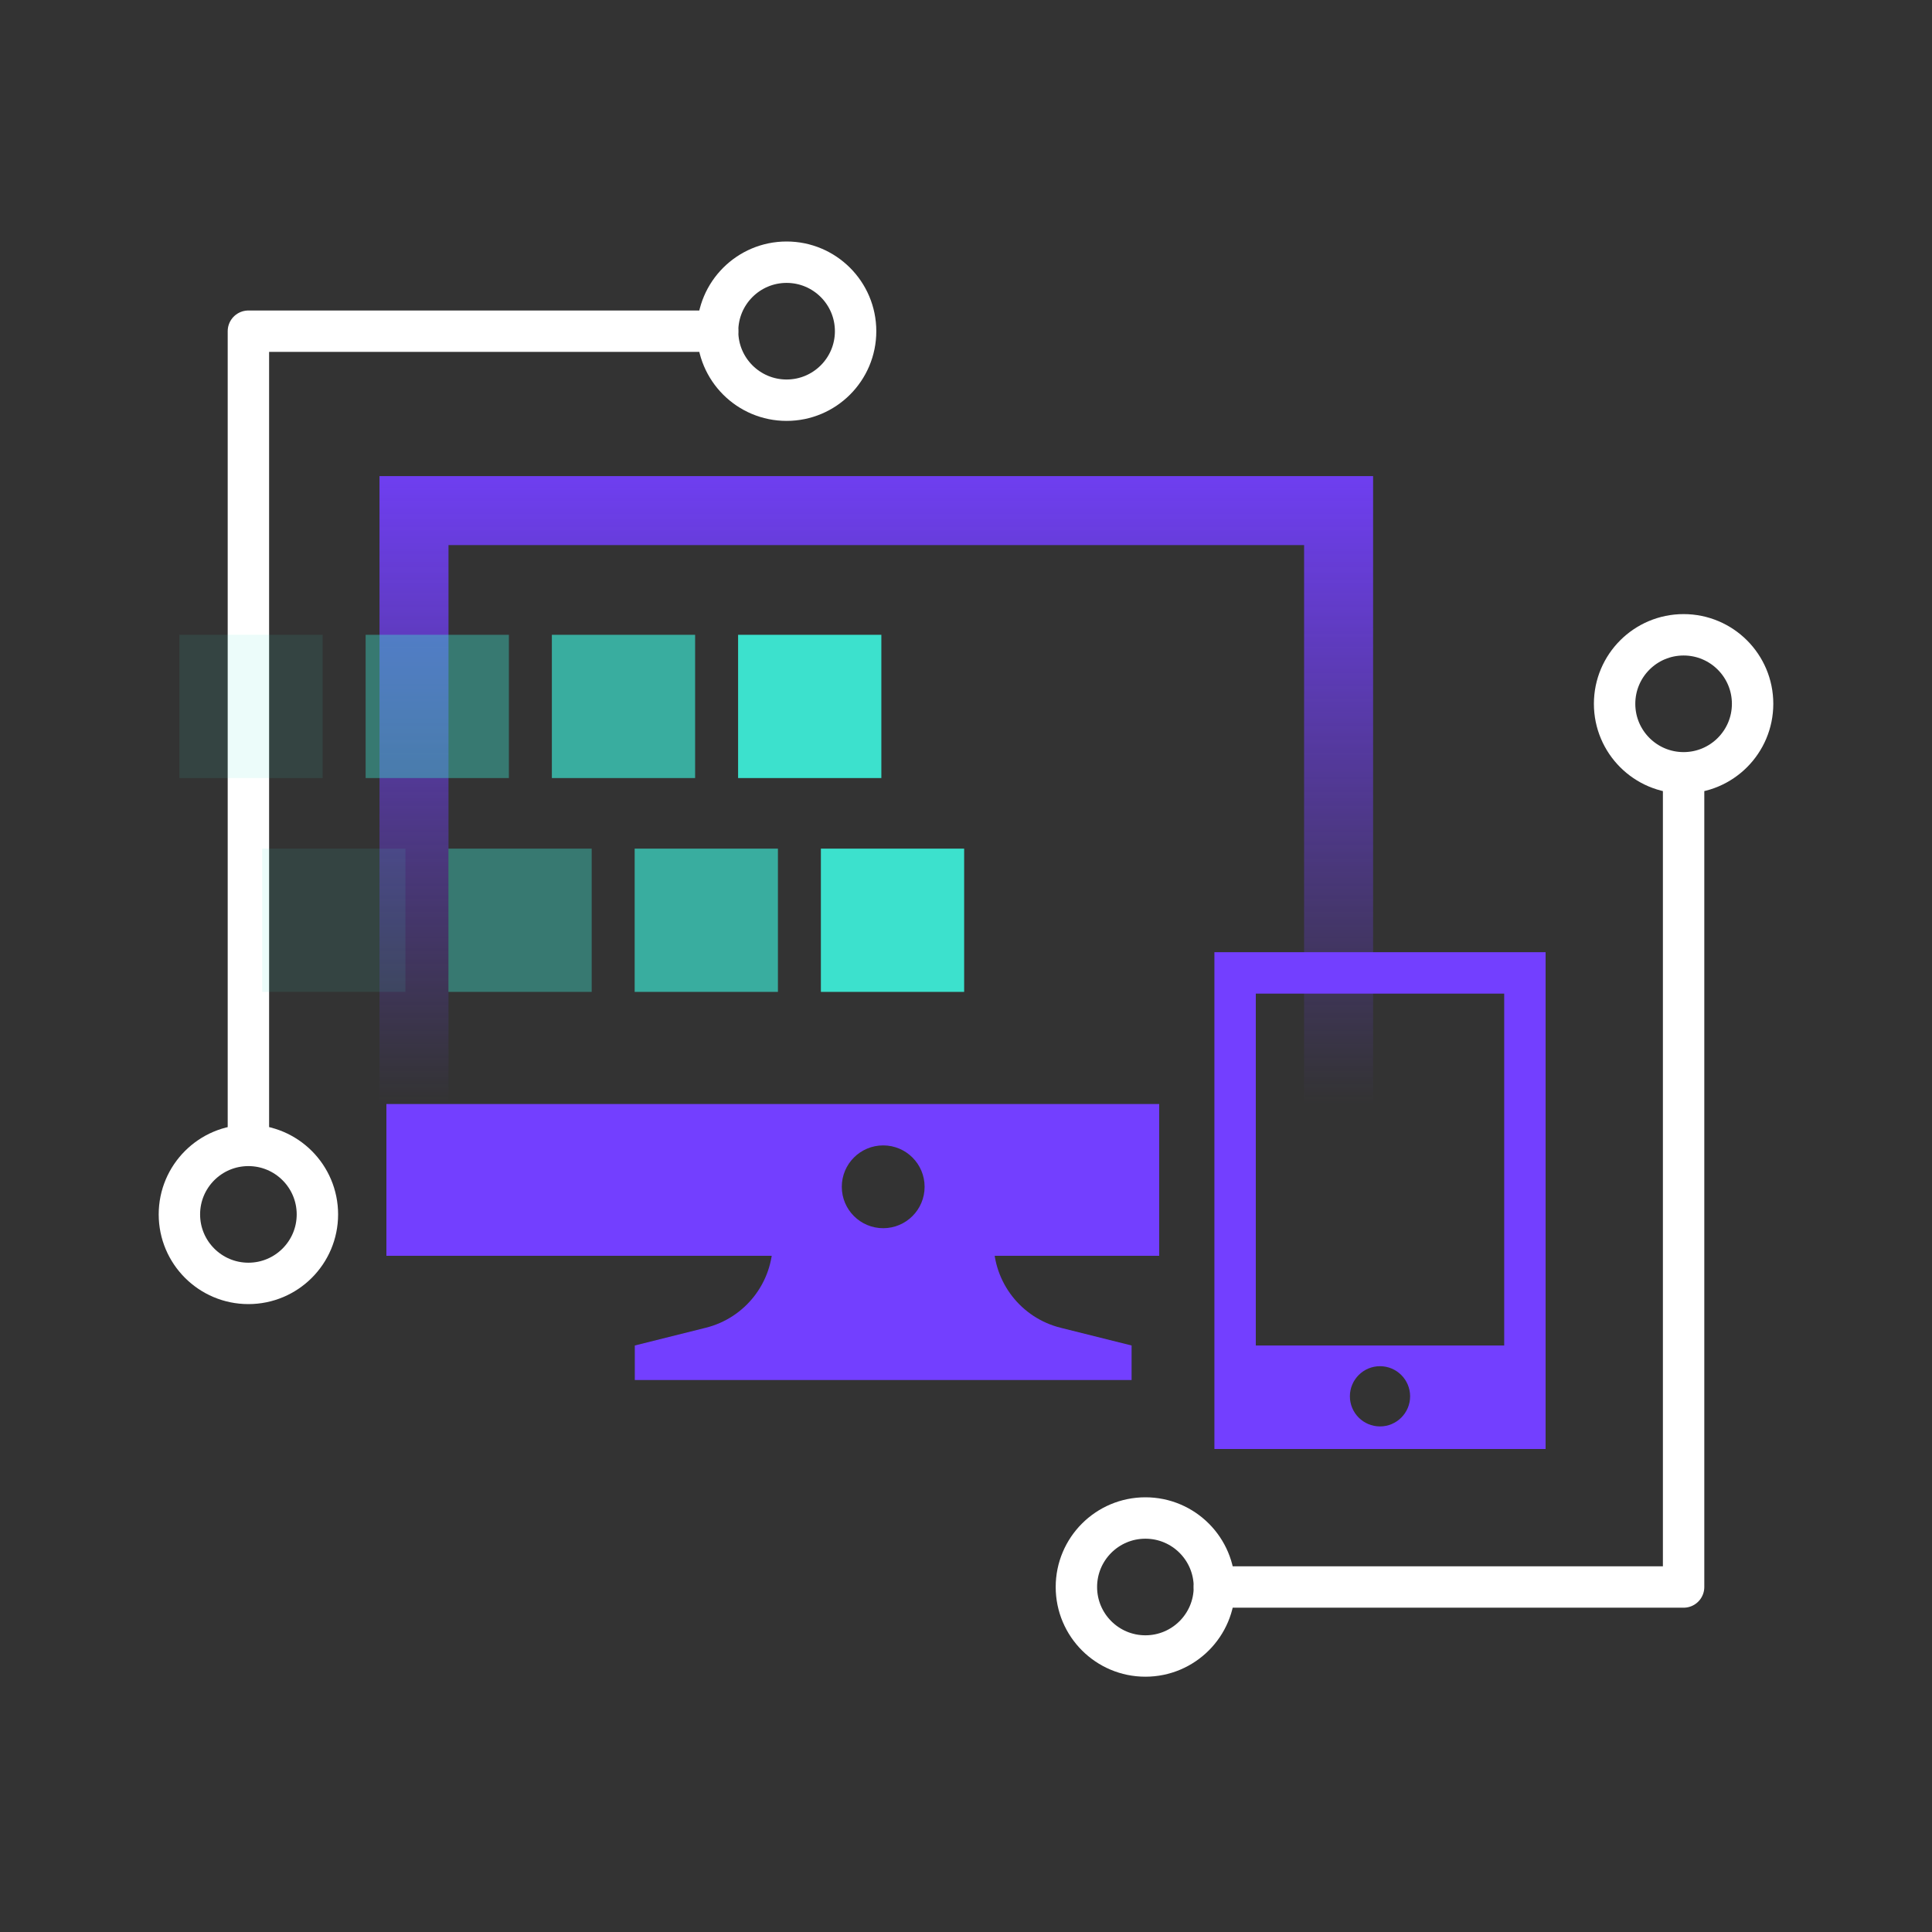 <svg width="140" height="140" viewBox="0 0 140 140" fill="none" xmlns="http://www.w3.org/2000/svg">
<rect x="0" y="0" width="140" height="140" fill="#333333" stroke="none"/>
<path d="M97 80V37H30V80" stroke="url(#paint0_linear_213_14615)" stroke-width="5"/>
<path fill-rule="evenodd" clip-rule="evenodd" d="M84 80H28V91H84V80ZM67 86C67 87.657 65.657 89 64 89C62.343 89 61 87.657 61 86C61 84.343 62.343 83 64 83C65.657 83 67 84.343 67 86Z" fill="#733FFF"/>
<path d="M56 90H72C72 92.939 74 95.5 76.851 96.213L82 97.5V100H46V97.5L51.149 96.213C54 95.5 56 92.939 56 90Z" fill="#733FFF"/>
<path fill-rule="evenodd" clip-rule="evenodd" d="M88 69H112V105H88V69ZM91 72H109V97.5H91V72ZM102.182 101.182C102.182 102.387 101.205 103.364 100 103.364C98.795 103.364 97.818 102.387 97.818 101.182C97.818 99.977 98.795 99 100 99C101.205 99 102.182 99.977 102.182 101.182Z" fill="#733FFF"/>
<path d="M122 56.5V115H88" stroke="white" stroke-width="3" stroke-linecap="round" stroke-linejoin="round"/>
<path fill-rule="evenodd" clip-rule="evenodd" d="M83 120C85.761 120 88 117.761 88 115C88 112.239 85.761 110 83 110C80.239 110 78 112.239 78 115C78 117.761 80.239 120 83 120Z" stroke="white" stroke-width="3"/>
<path fill-rule="evenodd" clip-rule="evenodd" d="M122 56C124.761 56 127 53.761 127 51C127 48.239 124.761 46 122 46C119.239 46 117 48.239 117 51C117 53.761 119.239 56 122 56Z" stroke="white" stroke-width="3"/>
<path d="M18 82.5V24H52" stroke="white" stroke-width="3" stroke-linecap="round" stroke-linejoin="round"/>
<path fill-rule="evenodd" clip-rule="evenodd" d="M57 19C54.239 19 52 21.239 52 24C52 26.761 54.239 29 57 29C59.761 29 62 26.761 62 24C62 21.239 59.761 19 57 19Z" stroke="white" stroke-width="3"/>
<path fill-rule="evenodd" clip-rule="evenodd" d="M18 83C15.239 83 13 85.239 13 88C13 90.761 15.239 93 18 93C20.761 93 23 90.761 23 88C23 85.239 20.761 83 18 83Z" stroke="white" stroke-width="3"/>
<rect opacity="0.1" x="19" y="71.876" width="10.381" height="10.381" transform="rotate(-90 19 71.876)" fill="#3CE1CD"/>
<rect opacity="0.1" x="13" y="56.381" width="10.381" height="10.381" transform="rotate(-90 13 56.381)" fill="#3CE1CD"/>
<rect opacity="0.4" x="32.495" y="71.876" width="10.381" height="10.381" transform="rotate(-90 32.495 71.876)" fill="#3CE1CD"/>
<rect opacity="0.4" x="26.495" y="56.381" width="10.381" height="10.381" transform="rotate(-90 26.495 56.381)" fill="#3CE1CD"/>
<rect opacity="0.7" x="45.99" y="71.876" width="10.381" height="10.381" transform="rotate(-90 45.99 71.876)" fill="#3CE1CD"/>
<rect opacity="0.7" x="39.99" y="56.381" width="10.381" height="10.381" transform="rotate(-90 39.99 56.381)" fill="#3CE1CD"/>
<rect x="59.485" y="71.876" width="10.381" height="10.381" transform="rotate(-90 59.485 71.876)" fill="#3CE1CD"/>
<rect x="53.485" y="56.381" width="10.381" height="10.381" transform="rotate(-90 53.485 56.381)" fill="#3CE1CD"/>
<defs>
<linearGradient id="paint0_linear_213_14615" x1="67.957" y1="31.002" x2="67.957" y2="80" gradientUnits="userSpaceOnUse">
<stop stop-color="#733FFF"/>
<stop offset="1" stop-color="#733FFF" stop-opacity="0"/>
</linearGradient>
</defs>
</svg>
